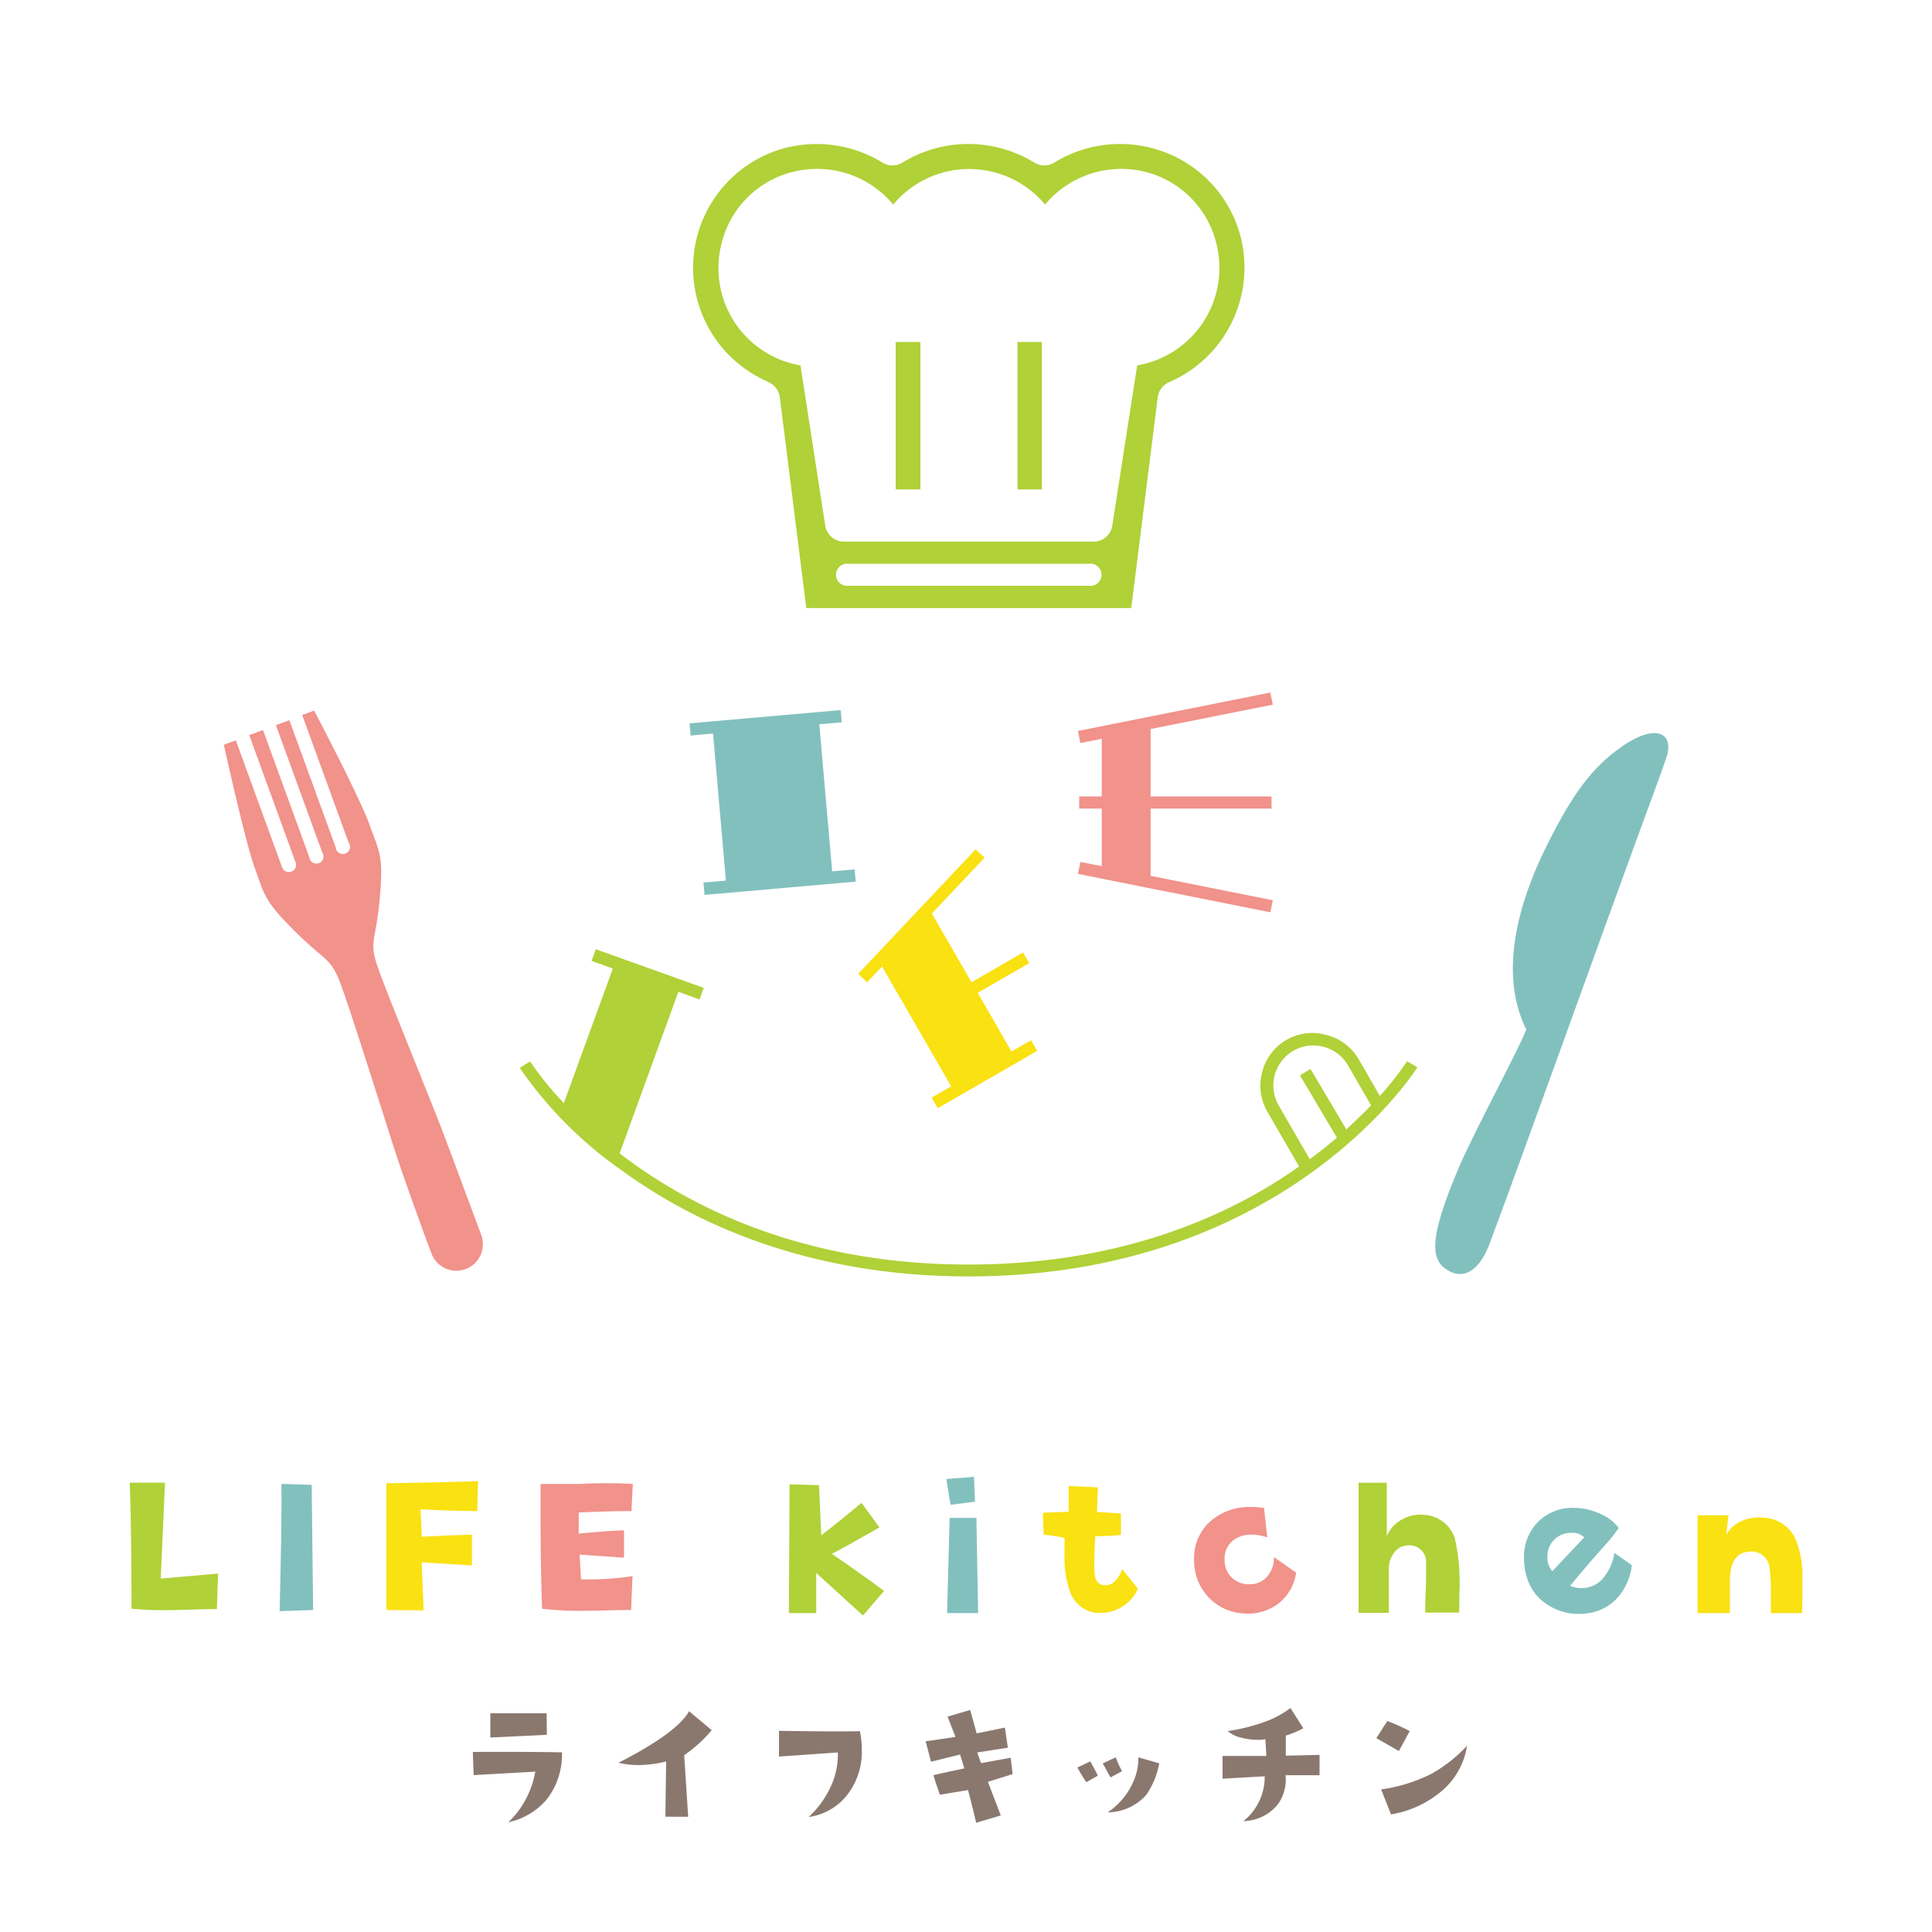 <svg xmlns="http://www.w3.org/2000/svg" viewBox="0 0 150 150"><defs><style>.cls-1{fill:none;}.cls-2{fill:#b0d137;}.cls-3{fill:#82c0be;}.cls-4{fill:#f9e112;}.cls-5{fill:#f1928b;}.cls-6{fill:#8a786f;}</style></defs><g id="レイヤー_2" data-name="レイヤー 2"><g id="contents"><rect class="cls-1" width="150" height="150"/><path class="cls-2" d="M16.93,122.17l-.09,2.76c-1.41,0-2.65.08-3.73.08a26.31,26.31,0,0,1-2.9-.11c0-5.07-.08-8.34-.14-9.79h2.74l-.33,7.45Z"/><path class="cls-3" d="M24.31,125l-2.6.09q.18-7.27.14-9.88l2.35.07Z"/><path class="cls-4" d="M37.12,115l-.07,2.32c-.43,0-1.9,0-4.4-.14l.1,2.13c1.43-.08,2.73-.13,3.89-.16l0,2.39-3.9-.24.15,3.73L30,125l0-7.12c0-1.27,0-2.18,0-2.72Q34,115.1,37.12,115Z"/><path class="cls-5" d="M49.13,115.21l-.1,2.11c-1.51,0-2.88.06-4.1.11l0,1.64c1.58-.15,2.75-.24,3.52-.25l0,2.12-3.45-.24.11,1.92a22.88,22.88,0,0,0,4-.25L49,125c-1.27,0-2.42.06-3.44.06a24.54,24.54,0,0,1-3.47-.16c-.08-2.21-.12-4.48-.12-6.78,0-1,0-1.93,0-2.91,1,0,2.06,0,3.14,0C46.56,115.13,47.91,115.15,49.13,115.21Z"/><path class="cls-2" d="M68.64,123.52,67,125.43l-3.63-3.31,0,3.12c-.7,0-1.4,0-2.12,0l.05-10,2.29.07.17,3.89c.89-.68,1.93-1.52,3.13-2.52l1.39,1.91c-2,1.13-3.19,1.81-3.7,2.05Q66.8,122.15,68.64,123.52Z"/><path class="cls-3" d="M75.7,116.59l-1.89.24c-.09-.41-.2-1.07-.33-2l2.14-.17Zm.24,8.65H73.53l.2-7.39,2.08,0Z"/><path class="cls-4" d="M88.35,123.35a3.2,3.2,0,0,1-2.78,1.88l-.42,0a2.5,2.5,0,0,1-2.1-1.72,8.09,8.09,0,0,1-.4-2.86c0-.26,0-.68,0-1.25a15.93,15.93,0,0,0-1.62-.25l-.06-1.7,2-.08,0-2,2.27.11-.07,1.91,1.86.11,0,1.67a19.08,19.08,0,0,1-2,.1c-.05,1.15-.07,1.87-.07,2.14a4.19,4.19,0,0,0,.07,1,.76.76,0,0,0,.61.66,1.08,1.08,0,0,0,.95-.34,2.33,2.33,0,0,0,.54-.9Z"/><path class="cls-5" d="M100.63,122.1a3.68,3.68,0,0,1-1.4,2.42,3.89,3.89,0,0,1-2.73.74,4,4,0,0,1-2.41-1,4.06,4.06,0,0,1-1.3-2.28,4.21,4.21,0,0,1-.08-.89,3.81,3.81,0,0,1,1.29-3A4.63,4.63,0,0,1,97.14,117a6.69,6.69,0,0,1,1,.08l.25,2.29a3.4,3.4,0,0,0-1.21-.22,2.2,2.2,0,0,0-1.53.52,1.8,1.8,0,0,0-.57,1.45,1.84,1.84,0,0,0,.56,1.37A1.9,1.9,0,0,0,97,123a1.74,1.74,0,0,0,1.41-.63,2.21,2.21,0,0,0,.5-1.48Z"/><path class="cls-2" d="M113.29,125.2h-2.64c0-1,.07-1.89.07-2.6,0-.52,0-1,0-1.3a1.28,1.28,0,0,0-.43-1,1.31,1.31,0,0,0-1.07-.31,1.36,1.36,0,0,0-1,.59,2,2,0,0,0-.39,1.15c0,1,0,2.17,0,3.49h-2.35l0-10.1h2.19l0,4.15a2.59,2.59,0,0,1,1.15-1.28,2.85,2.85,0,0,1,1.72-.38,2.66,2.66,0,0,1,2.42,1.85,15.79,15.79,0,0,1,.35,4.22C113.31,124.14,113.3,124.65,113.29,125.2Z"/><path class="cls-3" d="M126.69,121.52a4.5,4.5,0,0,1-1.19,2.62,3.85,3.85,0,0,1-2.6,1.15,4.4,4.4,0,0,1-2.67-.65,3.74,3.74,0,0,1-1.67-2.14,5,5,0,0,1-.24-1.5,3.89,3.89,0,0,1,1.08-2.83,3.8,3.8,0,0,1,2.81-1.1,4.94,4.94,0,0,1,1.91.41,3.62,3.62,0,0,1,1.56,1.15,11.7,11.7,0,0,1-1,1.26c-.78.87-1.71,1.94-2.78,3.24a2.61,2.61,0,0,0,.9.17,2.16,2.16,0,0,0,1.75-.88,3.84,3.84,0,0,0,.79-1.86ZM123,119.36a1.32,1.32,0,0,0-1-.35,1.79,1.79,0,0,0-1.32.53,1.76,1.76,0,0,0-.54,1.32,1.63,1.63,0,0,0,.38,1.13Z"/><path class="cls-4" d="M139.9,125.24h-2.41c0-.5,0-.94,0-1.34a14.59,14.59,0,0,0-.12-2.31,1.41,1.41,0,0,0-1.57-1.12c-1,.06-1.49.83-1.49,2.29v.35c0,.25,0,.5,0,.74v1.39h-2.51l0-7.59h2.4l-.18,1.52a2.49,2.49,0,0,1,1.2-1.08,3.26,3.26,0,0,1,1.61-.26,2.87,2.87,0,0,1,2.53,1.56,7.49,7.49,0,0,1,.58,3.08C139.94,123.83,139.94,124.76,139.9,125.24Z"/><path class="cls-6" d="M43.63,136.05a5.68,5.68,0,0,1-1.16,3.63,5.39,5.39,0,0,1-3,1.8,7.18,7.18,0,0,0,2.09-3.93l-4.79.27-.06-1.8Q40.84,136,43.63,136.05Zm-1.17-1.36-4.39.21,0-1.88c2.3,0,3.75,0,4.37,0Z"/><path class="cls-6" d="M55.26,134.33a10.74,10.74,0,0,1-2.14,1.94l.31,4.78H51.66l.06-4.29a9.27,9.27,0,0,1-2.15.28,6.64,6.64,0,0,1-1.55-.18q4.53-2.31,5.48-4Z"/><path class="cls-6" d="M66.76,134.41a6.76,6.76,0,0,1,.15,1.41,5.46,5.46,0,0,1-1,3.36,4.58,4.58,0,0,1-3.12,1.89,7.51,7.51,0,0,0,1.79-2.54,5.89,5.89,0,0,0,.47-2.47l-4.57.32,0-2Q64.79,134.45,66.76,134.41Z"/><path class="cls-6" d="M78.62,137.74l-1.92.6,1,2.61-1.91.57c-.12-.54-.33-1.39-.63-2.54l-2.19.36c-.18-.52-.35-1-.5-1.52.88-.2,1.68-.38,2.4-.52l-.33-1.08-2.26.56-.41-1.59c.85-.11,1.62-.23,2.31-.34l-.61-1.57,1.75-.52c.29,1,.46,1.62.5,1.82l2.2-.45.23,1.56-2.38.37.3.83,2.3-.42Z"/><path class="cls-6" d="M85.24,137.86l-.9.51q-.42-.63-.69-1.14l1-.48C84.9,137.21,85.1,137.58,85.24,137.86Zm1.88-.35-.9.49-.6-1.09,1-.47C86.85,137,87,137.32,87.12,137.51ZM90,136.9a6.26,6.26,0,0,1-1,2.45,4.05,4.05,0,0,1-3,1.36,5.5,5.5,0,0,0,1.94-2.27,4.41,4.41,0,0,0,.44-2Z"/><path class="cls-6" d="M102.45,136.25l0,1.58c-.51,0-1.39,0-2.64,0a3.27,3.27,0,0,1-.63,2.3,3.52,3.52,0,0,1-2.64,1.26,4.38,4.38,0,0,0,1.65-3.48l-3.27.19,0-1.77h3.4l-.08-1.3a3,3,0,0,1-.55.05,5.31,5.31,0,0,1-1.37-.18,2.34,2.34,0,0,1-1-.5,14.53,14.53,0,0,0,3.07-.79,7.28,7.28,0,0,0,1.8-1l1,1.57a7.33,7.33,0,0,1-1.36.57l0,1.56Z"/><path class="cls-6" d="M109.45,134.4l-.84,1.55-1.75-1,.85-1.33C108.31,133.84,108.89,134.11,109.45,134.4Zm4.45,1.14A5.74,5.74,0,0,1,112,139a8.17,8.17,0,0,1-4,1.87l-.77-1.94a12.45,12.45,0,0,0,3.92-1.22A11.35,11.35,0,0,0,113.9,135.54Z"/><path class="cls-5" d="M29.48,69.8c.3-3.35,0-3.58-.78-5.75s-4.31-8.88-4.31-8.88l-.93.34,3.6,9.89a.56.56,0,1,1-1,.38l-3.59-9.86v0h0l-1.05.38h0l3.6,9.89a.55.55,0,1,1-1,.38l-3.6-9.89-1.07.39,3.6,9.89a.54.54,0,0,1-.33.71.56.56,0,0,1-.72-.33l-3.59-9.86v0h0l-.93.34s1.64,7.47,2.4,9.57.72,2.53,3.11,4.91,2.75,2,3.52,4S30,87.33,30.77,89.67s2.47,7,2.71,7.59a2.06,2.06,0,1,0,3.87-1.41c-.23-.63-1.94-5.22-2.81-7.55s-4.49-11.13-5.2-13.18S29.17,73.16,29.48,69.8Z"/><path class="cls-3" d="M127,65.36c.81-2.22,2-5.4,2.34-6.43.71-1.93-.65-2.87-3.37-1-2.42,1.67-3.92,3.8-5.88,7.72-1.43,2.87-4.12,9.21-1.59,14.28-.53,1.45-4.12,8.06-5.26,10.77-2.37,5.6-2.14,7.11-.86,7.91s2.47,0,3.23-1.94C117.79,90.89,124.61,71.87,127,65.36Z"/><polygon class="cls-3" points="66.35 67.5 64.61 67.65 63.61 56.23 65.35 56.08 65.27 55.13 53.54 56.16 53.62 57.11 55.36 56.95 56.36 68.37 54.62 68.52 54.7 69.48 66.44 68.45 66.35 67.5"/><polygon class="cls-4" points="80.05 80.76 78.53 81.64 75.91 77.08 79.91 74.78 79.43 73.95 75.43 76.26 72.35 70.93 76.44 66.59 75.75 65.94 66.63 75.61 67.32 76.27 68.48 75.04 73.85 84.34 72.33 85.22 72.81 86.04 80.53 81.59 80.05 80.76"/><polygon class="cls-5" points="89.33 62.78 98.72 62.78 98.72 61.83 89.33 61.83 89.33 56.6 98.82 54.71 98.63 53.77 83.69 56.75 83.88 57.69 85.54 57.36 85.54 61.83 83.79 61.83 83.79 62.78 85.54 62.78 85.54 67.25 83.88 66.92 83.69 67.85 98.63 70.83 98.82 69.9 89.33 68 89.33 62.78"/><path class="cls-2" d="M109.24,82.4a23.29,23.29,0,0,1-2.11,2.69l-1.64-2.85A4,4,0,0,0,103,80.36a4,4,0,0,0-5,2.87,4,4,0,0,0,.4,3.08l2.46,4.26C95.42,94.42,87,98.18,75.2,98.18c-12.86,0-21.66-4.46-27.09-8.63L52.67,77l1.64.6.33-.9-8.38-3-.33.9,1.65.6-3.8,10.44a23.6,23.6,0,0,1-2.62-3.23l-.81.5A31.54,31.54,0,0,0,48.46,91c5.1,3.69,13.88,8.1,26.74,8.1,24.63,0,34.75-16.08,34.85-16.24Zm-4.71,5.29L101.75,83l-.82.49,2.87,4.84c-.65.55-1.35,1.11-2.11,1.67l-2.41-4.17a3.11,3.11,0,0,1,1.14-4.25,3.08,3.08,0,0,1,1.55-.41,3.11,3.11,0,0,1,2.69,1.55l1.79,3.1C105.9,86.4,105.26,87,104.53,87.69Z"/><path class="cls-2" d="M59.64,29.66a1.5,1.5,0,0,1,.9,1.14L62.6,47.21H87.83l2.06-16.4a1.49,1.49,0,0,1,.91-1.15,9.7,9.7,0,0,0,5.6-10.95h0a9.6,9.6,0,0,0-6.54-7.09,9.76,9.76,0,0,0-8,1,1.46,1.46,0,0,1-1.56,0,9.8,9.8,0,0,0-10.23,0,1.46,1.46,0,0,1-1.56,0,9.78,9.78,0,0,0-8-1,9.63,9.63,0,0,0-.92,18ZM84.57,45.48H65.86a.86.86,0,1,1,0-1.71H84.57a.86.86,0,1,1,0,1.71ZM56,19a7.57,7.57,0,0,1,5.46-5.63,7.7,7.7,0,0,1,7.89,2.51,7.68,7.68,0,0,1,11.79,0,7.7,7.7,0,0,1,7.81-2.53A7.58,7.58,0,0,1,94.46,19a7.68,7.68,0,0,1-6.17,9.37L86.36,40.8a1.46,1.46,0,0,1-1.45,1.25H65.53a1.47,1.47,0,0,1-1.46-1.25L62.15,28.37A7.66,7.66,0,0,1,56,19ZM80.89,38V26.55H79V38Zm-9.43,0V26.55H69.54V38Z"/></g></g></svg>